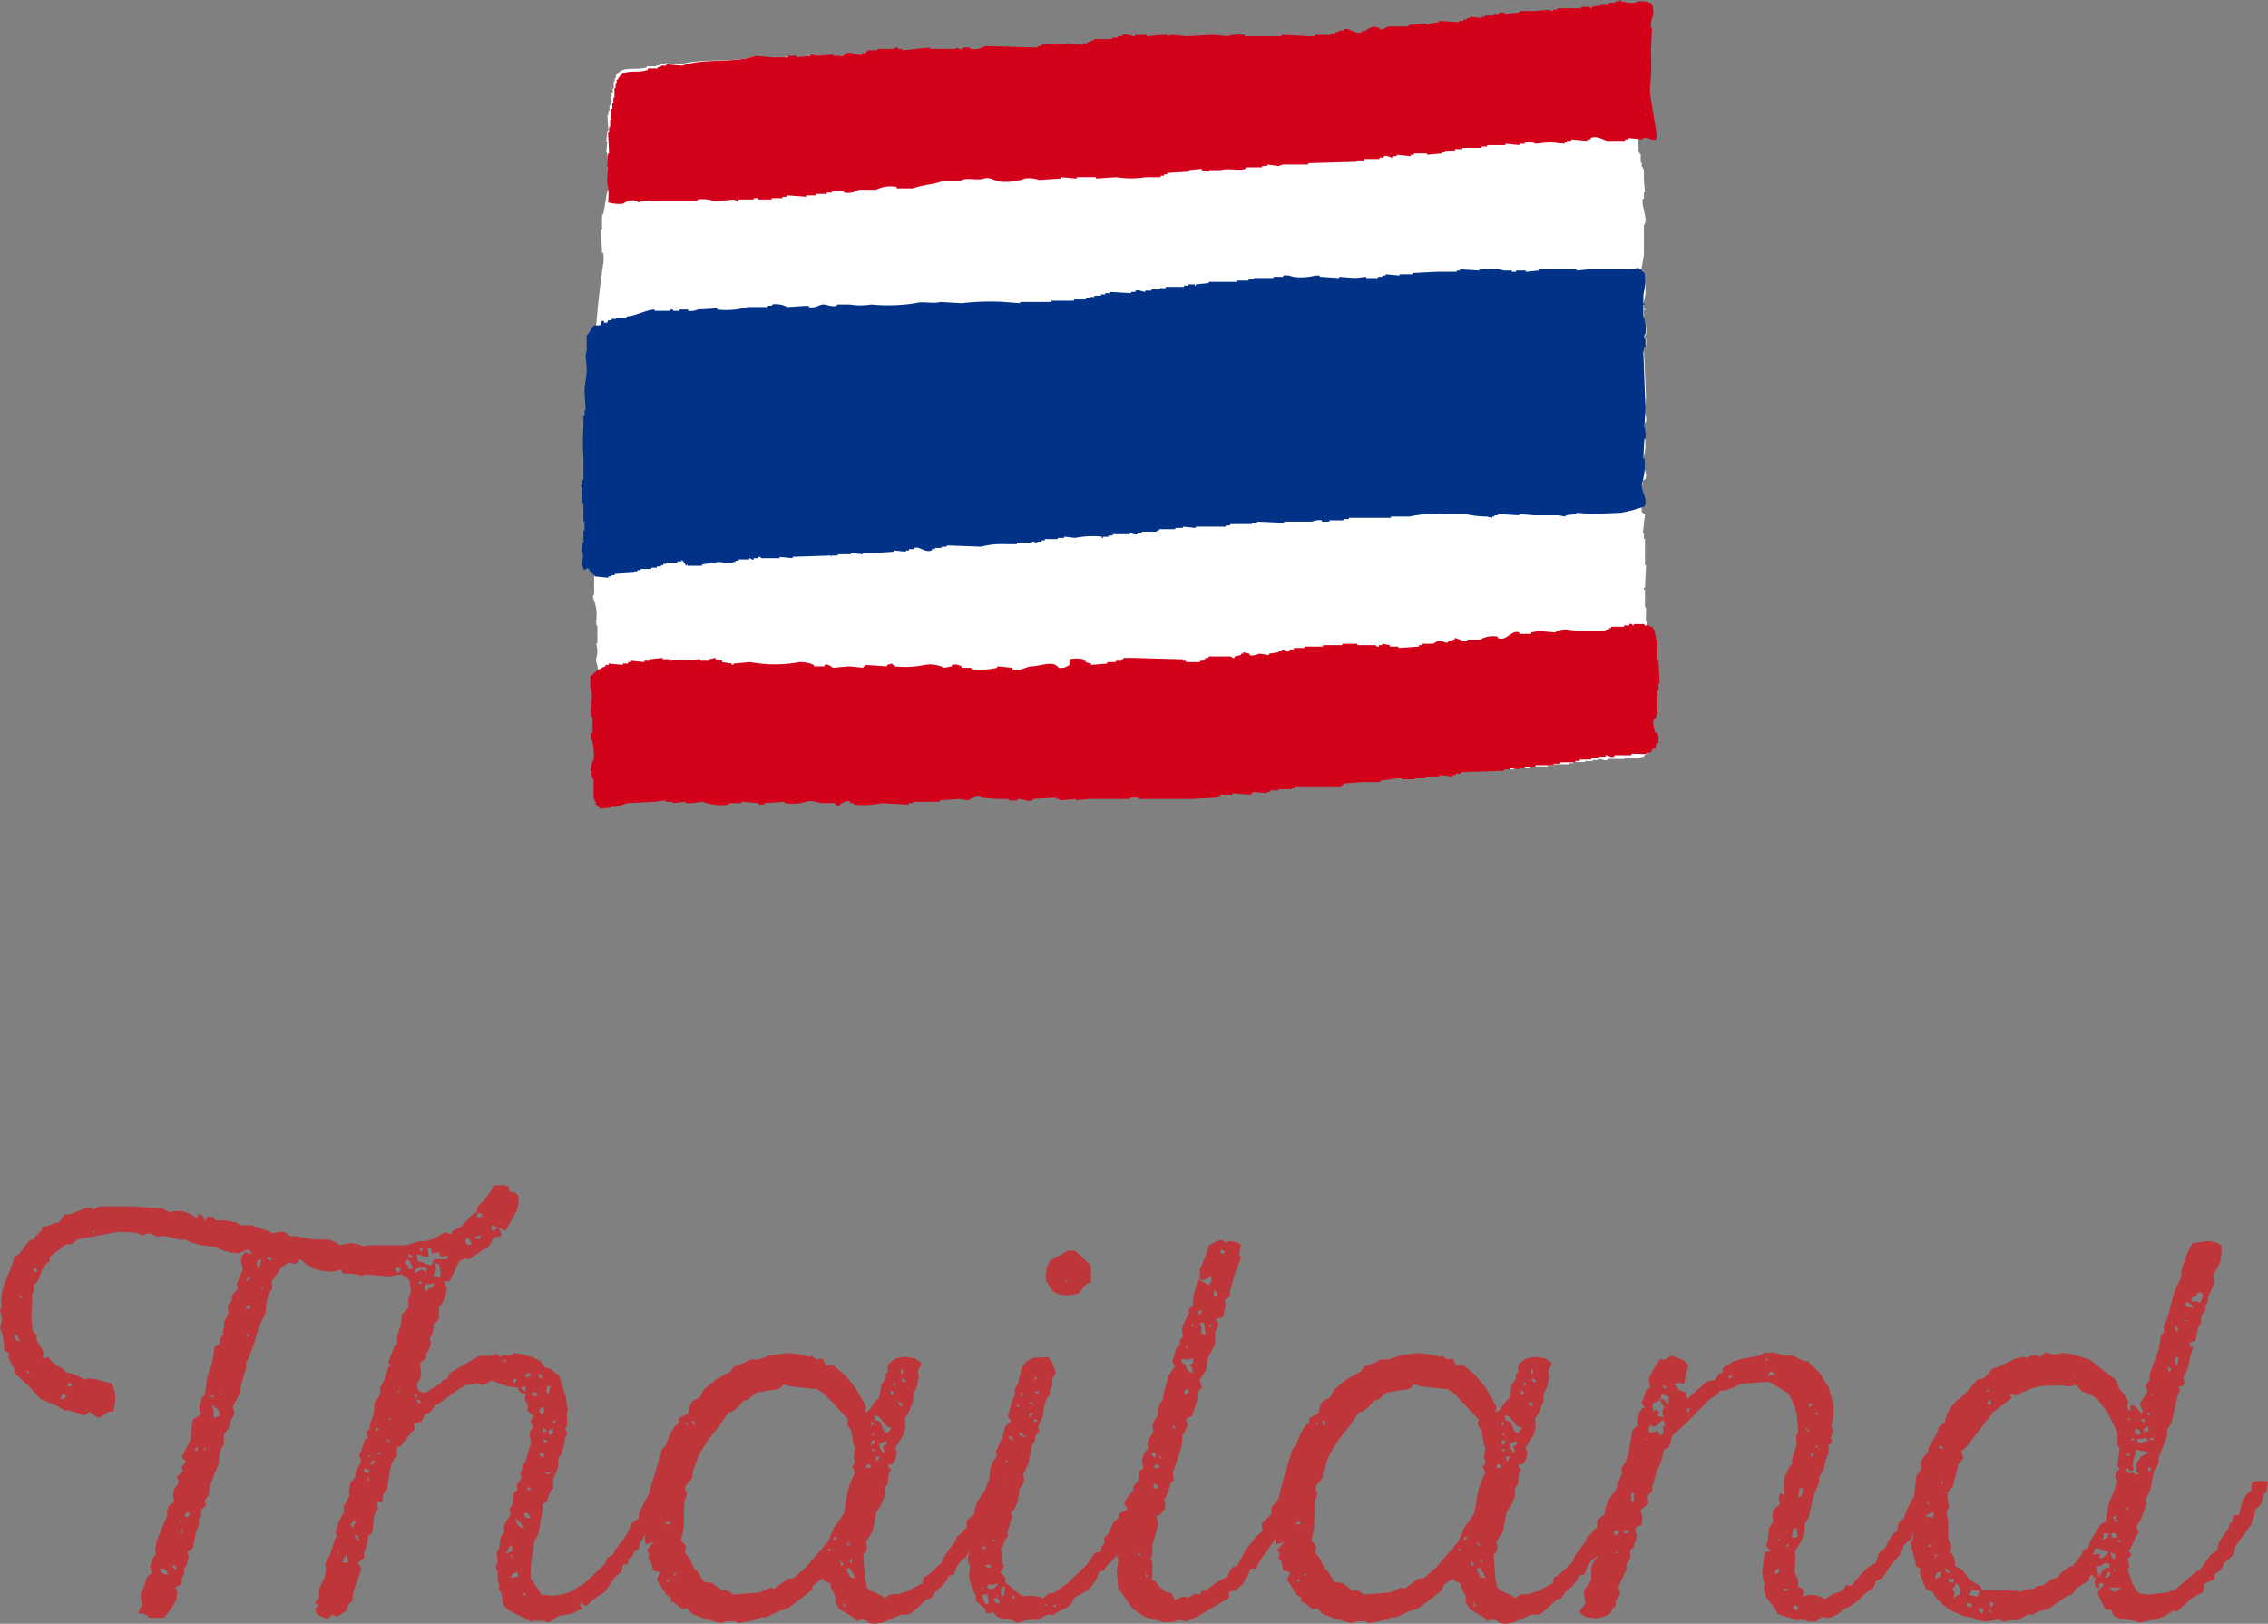 <svg xmlns="http://www.w3.org/2000/svg" width="126.18" height="90.33" viewBox="0 0 126.18 90.33">
  <rect x="0" y="0" width="126.18" height="90.33" fill="#808080" stroke="none"/>
  <g id="グループ_2656" data-name="グループ 2656" transform="translate(-94.67 -2330)">
    <g id="グループ_2143" data-name="グループ 2143" transform="translate(352.624 2020.807)">
      <path id="パス_6667" data-name="パス 6667" d="M-165.716,348.853v.295h-.06v1h-.059v.117l-.12.059c-.127.249.015.379.06.59h.119c.036.117-.008.051.06.117v.294c-.04.021-.079.038-.118.06l-.06.176-.176.059c-.022.04-.041.08-.06.119h-.12c-.133.117-.536.048-.772.058h-.176v.059h-.95v.059c-.194.055-.374-.076-.475-.059v.059h-.355v.059h-.416v.059h-.651v.059h-.239v.06h-.83v.058h-.356v.06h-1.009v.059h-.593v.059h-.3v.061c-.178-.022-.356-.04-.533-.061v.061h-.3v.058l-2.373.058v.06h-.3v.059h-.177v.06l-.713-.06v.06h-.771v.057h-.595v.061h-.711V352.8c-.4.04-.791.081-1.188.119v.059h-.948l-1.068.059v.058h-.119v.059h-2.549v.059h-.18v.06h-.712v.06h-.474v.057h-.177v.059c-.258-.018-.515-.039-.772-.059v.059h-.118v.06c-.336-.021-.672-.039-1.008-.06v.06h-.654v.058h-.177v.06c-.475.02-.95.038-1.423.06h-2.907v-.06h-.475v.06h-2.253c-.238.018-.476.037-.713.057v-.057c-.3.018-.593.037-.89.057v-.057h-.177v-.06c-.436.02-.871.038-1.306.06v.057c-.265.074-.674-.091-.83-.057v.057h-.475v-.057h-.652c-.3-.022-.593-.04-.89-.06v-.06c-.313-.082-.528.126-.713.177-.158-.02-.316-.04-.473-.057-.357.018-.713.037-1.069.057v.06h-1.482v.058h-.237v.059l-1.484-.059a6.617,6.617,0,0,1-1.543.059v-.059h-.177V353.8a.871.871,0,0,0-.594.117v.06l-.237-.06v-.059h-.712a2.653,2.653,0,0,0-.888-.058,3.6,3.6,0,0,1-1.189.058V353.8c-.375.018-.751.039-1.127.058v.059h-.3v-.059c-.317-.019-.633-.04-.951-.058v.058h-.71v.059a3.637,3.637,0,0,1-1.424-.117c-.2.018-.4.039-.593.058h-.355V353.8c-.238.018-.476.039-.713.058V353.8h-.355v-.06l-.594.06c-.514.018-1.028.039-1.543.058a2.518,2.518,0,0,1-.593.119h-.3v.059l-.592.059v-.059c-.148-.042-.1-.029-.179-.118h-.06V353.8h-.06v-.118h-.059v-.825h-.058v-.118h-.061v-.236h-.059c.04-.138.08-.275.12-.413h.058a1.728,1.728,0,0,0-.12-.943v-.234h.061v-.649h-.061c-.1-.352.149-.993-.059-1.237v-.47l.12-.06a5.426,5.426,0,0,0,0-1.825c-.022-.129-.108-.236-.061-.414a1.761,1.761,0,0,0,.061-.473c-.021-.118-.041-.236-.061-.355h.061v-1h-.061V344.2h-.059c0-.084.047.024.059-.057a2.306,2.306,0,0,0-.177-1.237v-.178h.059v-.944a11.442,11.442,0,0,0,.06-2.591c-.155-.177.049-.571-.06-.767h-.059c.019-.136.04-.274.059-.413h.06v-.588h.059v-.412h-.059v-.885h-.06v-.706c0-.016-.077-.019-.059-.119h.059v-.233h.048A51.719,51.719,0,0,1-224,324.175a2.078,2.078,0,0,0-.029-.483h-.058c-.019-.431-.04-.863-.06-1.3h.06v-.825h.058c.132-.47.168-1.372.356-1.473v-.058c.06,0,.08-.987-.118-1.06.005-.242.066-.75-.06-.884.019-.2.04-.393.06-.589h-.06c.019-.2.04-.393.06-.589h.058q-.028-.443-.058-.884h.058V315.8h.06V315.5h.06v-.47h.06v-.237h.061v-.235h.058v-.411h.059v-.177h.059v-.177h.06c.3-.519,1.038-.23,1.66-.413v-.059h.535v-.059h.177v-.06h.3v-.059l.89.059c1.128-.327,2.891-.088,4.035-.413l.888.059h.89v-.059h.475v.059l.771-.059v-.059c.138.021.277.039.415.059l.831-.059v.059h.474c.129-.037.312-.176.534-.118a1.257,1.257,0,0,0,.593.059v-.059h.177v-.058h.12v-.059h.534v-.06h.948a.153.153,0,0,1,.178-.058v.058h.237v.06c.513-.04,1.028-.08,1.543-.118v.058h1.423v-.058c.052,0,.2.1.356.058v-.058h.415v.058a1.481,1.481,0,0,0,.831-.118l2.907.06v-.06h.179v-.059l1.542-.059.771.059v-.059h.236V312.2h.179v-.059h.179v-.06h1.007v-.06h.3v-.058h.238v-.058c.23-.069.581.08.711.058v-.058h.653v.058c.3-.019.594-.04.89-.058H-193v.058c.078-.019.158-.04.236-.058.278.018.554.039.83.058.495-.019.989-.04,1.484-.058.258.018.514.039.771.058a2.778,2.778,0,0,1,.95-.058v.058h2.016v-.058c.534.018,1.068.039,1.6.058h.236v-.058h.89v-.06h.237v-.057h.178v-.06h.3v-.062c.3-.081.605.241,1.008.121v-.06h.238v-.062h.119v-.057h.178v-.059c.137.018.276.039.415.059v.057c.175.046.376-.086.474-.116h1.128V311.5l.89-.059.238.059v-.059l.533-.059v-.059l1.128.059v-.059h.236v-.06h.179V311.2h.179v-.059l.65.059v-.059h.18v-.058h.474v-.059h.3v-.059h.3v.059l.831-.059v-.06h.831l.831-.057a.151.151,0,0,0,.178.057v-.057h.237v-.059h1.3v-.059h.475c.016,0,.017.078.119.059v-.059c.158-.019.316-.04.474-.06v-.059h.474v-.059h.356v-.06h.237v-.058h.06v.058c.212.036.8.125.948,0a1.309,1.309,0,0,1,.772.119.915.915,0,0,1,.059.472c-.036.128-.176.307-.119.53h.06c-.018.314-.038.629-.06.943a8.215,8.215,0,0,1-.058,1.651c.039.49.08.98.118,1.472a11.8,11.8,0,0,0-.118,2.18v.236h.058v.117h.06v.472h.059v.235h.059v.118h.061v.589c.019.236.038.471.06.708h-.06v.353h-.061c-.108.4.332,1.176.061,1.472v1.65s-.239,1.395-.239,1.413h.119v.06l.18.119a2.107,2.107,0,0,1-.06,1v.412h.06v.06h-.06v.53a1.473,1.473,0,0,1,.118.825s-.077.021-.058.177v.058h.058v.414h-.058c-.022.078-.041.156-.06.234q.057,1.3.118,2.594c-.019.295-.039.589-.058.882a1.151,1.151,0,0,1,.058.532h-.058c-.022.314-.041.629-.06.942h.06a2.271,2.271,0,0,1-.121,1.121c-.118.415.344.723.121,1.12-.041.02-.081.04-.121.058a7.414,7.414,0,0,0-.059,1.71v.058l.18.118c-.041.354-.081.708-.121,1.061h.061v.294h.06v1.474h.058c-.019.412-.039.824-.058,1.237,0,0-.079,0-.06.119h.06v1h.058v.235c0,.212-.043.53.059.648v.414c-.059.038-.117.078-.177.116a15.545,15.545,0,0,0-.061,1.651h.121c.023.013.053.083.117.118.041.137.08.275.12.413h.059v.884h.06c.019.313.038.629.06.942Z" transform="translate(-0.373 -0.439)" fill="#fff" fill-rule="evenodd"/>
      <path id="パス_6668" data-name="パス 6668" d="M-166.767,334.926h.12V335c.06.047.121.094.181.143a2.94,2.94,0,0,1-.06,1.192v.491h.06v.072h-.06v.629a2.064,2.064,0,0,1,.118.983s-.077.023-.059.211v.069h.059v.493h-.059c-.022.092-.041.186-.06.279.038,1.031.077,2.057.118,3.089-.019.35-.041.7-.059,1.05a1.6,1.6,0,0,1,.059.635h-.059c-.022.372-.041.747-.06,1.12h.06a3.153,3.153,0,0,1-.122,1.335c-.12.495.347.861.122,1.334a7.9,7.9,0,0,1-1.32.351q-.811.032-1.62.069c-.281-.024-.56-.047-.841-.069v.069c-.2.024-.4.049-.6.072v.069c-.142-.023-.281-.049-.421-.069h-1.321c-.279-.023-.56-.048-.84-.072v.072c-.4-.023-.8-.048-1.2-.072v.072h-.18v.069h-.121v.07l-.3-.07a5.793,5.793,0,0,1-1.2-.141h-.9a8,8,0,0,0-2.219.141h-1.021v.07h-2.339v.07h-.3v.069h-.779v.072h-.42v-.072a1,1,0,0,0-.539.072h-1.561v.069c-.5-.025-1-.046-1.5-.069v.069h-.3v.07h-1.2v.07h-.239v.07h-1.678v.072l-.721-.072v.072h-.42v.069h-.9v.069h-.119v.071h-.84v.07h-.239v.07c-.146.049-.405-.074-.421-.07v.07h-.959v.07h-.241v.07h-.3v.071h-.06V349.8a5.131,5.131,0,0,0-1.5.071c-.2-.026-.4-.047-.6-.071v.071h-.359v.069h-.72v.069H-200v.071h-.24v.069l-.239-.069h-.061v.069h-.841v.072h-.659a4.345,4.345,0,0,0-1.321.14l-1.918-.07v.07h-.3v.07h-.361v.068h-.18v.072c-.4.144-.629-.241-.959-.14v.068h-.3v.072h-.179v.069c-.219-.021-.44-.045-.66-.069v.069c-.361.024-.72.048-1.08.07h-.66v.072c-.22-.026-.441-.047-.661-.072v.072h-.719v.07h-.36v.07c-.085,0,.024-.056-.06-.07l-2.1.07V351c-.24-.025-.479-.048-.721-.07V351H-215.6a.145.145,0,0,0-.18-.07V351h-.241v.069c-.139.045-.164-.083-.238-.069v.069h-.6v.071h-.179v.071h-.121v.07c-.279-.025-.559-.047-.839-.07l-.9.14v.069h-.779c-.082-.028.022-.084-.06-.069v.069c-.1,0-.2-.314-.3-.314v.071h-.239v.07h-.6v.07h-.181v.072h-.12v.069h-.238v.071h-.3v.068h-.6v.069h-.18v.071h-.18v.07c-.36.023-.718.046-1.078.071v.07h-.181v.069h-.179v.071l-.72-.071a3.85,3.85,0,0,0-.3-.281c-.02-.045-.041-.093-.061-.14-.165-.14-.238.233-.3-.037-.157-.211.05-.679-.06-.914h-.058c.018-.162.039-.326.058-.491h.06v-.7h.06v-.49h-.06v-1.054h-.06v-.84c0-.018-.078-.023-.058-.142h.058v-.279h.06v-1.2a14.448,14.448,0,0,1,0-1.755v-.629h.06v-.283h.062c-.021-.327-.04-.654-.062-.981,0-.577.12-.788.121-1.334,0-.317-.126-.811,0-.983v-.912h.06c.1-.162.2-.327.3-.49.112-.069.315.018.42-.07.018-.07.038-.141.059-.211h.06c.041-.071.08.172.119.1h.12c.021-.045.041-.091.061-.138h.179v-.07h.241v-.07h.6v-.07c.52-.023,1.04-.358,1.559-.385v.072h.84a.156.156,0,0,1,.181-.072v.072h.36v-.072h.481v.072a.958.958,0,0,0,.539-.072c.36-.021.72-.045,1.08-.067v.067a4.209,4.209,0,0,0,1.68-.137h1.14v-.072H-215v-.069a1.316,1.316,0,0,1,.84.14c.4-.025.8-.049,1.2-.072v.072c.3.1.567-.122.78-.14.184-.019.51.159.78.069v-.069h.719a3.717,3.717,0,0,0,1.2,0,9.891,9.891,0,0,0,2.46-.072c.376-.127,1.011.053,1.379-.07.4.025.8.048,1.2.07a13.561,13.561,0,0,1,2.339-.07c.3.025.6.048.9.07v-.07h1.74v-.07h1.259v-.07h.66v-.069h.241v-.07h.239V336.4h.36v-.071h.241v-.071h.239v-.07l1.2.07v-.07h.24v-.07c.187-.066.446.083.539.07v-.07h.36v-.07h.481v-.07h.3v-.07h1.021v-.069h.239v-.07h.36v.07h.061v-.07l.718-.071v-.069h1.56v-.07h.66v-.069h.3v-.072h1.079v-.07h.541v-.07a1,1,0,0,1,.539.07,3.283,3.283,0,0,0,1.26-.07h.24v.07l1.081.07v-.07l.9.07.6-.07v.07h.659v-.07h.241v-.07h.179v-.07l.78.07v-.07h.72v-.069c.46-.024.921-.048,1.38-.071h1.079V335h.18v-.07c.36.025.72.048,1.079.07v-.07a3.725,3.725,0,0,1,1.381.07h.42v.072h.241V335h.539v.072l.72-.072v-.07h2.1V335c.241-.021.481-.045.72-.07h2.039c.241-.022.48-.045.721-.069Z" transform="translate(0 -10.756)" fill="#003288" fill-rule="evenodd"/>
      <path id="パス_6669" data-name="パス 6669" d="M-166.793,367.738h.6v.079h.3v.076h.122c.024.019.055.111.118.158.041.184.081.368.122.551h.06v1.178h.06c.02.418.04.837.061,1.256h-.061v.391h-.06v1.336h-.06v.155c-.04.028-.08.056-.122.081-.128.332.015.5.06.787h.121c.036.155-.009.065.06.155v.392c-.04.026-.079.05-.119.08-.021.076-.04.153-.061.233l-.179.077c-.021.054-.042.107-.061.159h-.121c-.134.157-.543.066-.78.078h-.178v.08h-.963v.078c-.2.072-.379-.1-.48-.078v.078h-.36v.077h-.421v.08h-.659v.079h-.242v.08h-.84v.078h-.36v.079h-1.021v.078h-.6v.077h-.3v.082c-.18-.029-.361-.054-.54-.082v.082h-.3v.077q-1.2.039-2.4.076v.081h-.3v.078h-.179v.079l-.721-.079v.079h-.78v.078h-.6v.08h-.719v-.08c-.4.051-.8.107-1.2.157v.078h-.96c-.361.027-.72.051-1.08.08v.078h-.12v.078h-2.581v.079h-.181v.08h-.721V377h-.48v.076h-.179v.078c-.261-.025-.521-.051-.783-.078v.078h-.118v.08c-.341-.026-.681-.05-1.02-.08v.08h-.661v.078h-.18v.079c-.48.028-.96.052-1.44.08h-2.942v-.08h-.481v.08h-2.281l-.721.078v-.078l-.9.078v-.078h-.179v-.08c-.442.028-.881.052-1.321.08v.078c-.269.1-.682-.122-.84-.078v.078h-.482v-.078h-.659c-.3-.028-.6-.052-.9-.08v-.079c-.317-.11-.535.169-.721.236l-.48-.078-1.081.078v.08h-1.5v.077h-.241v.08q-.751-.042-1.5-.08a5.043,5.043,0,0,1-1.562.08v-.08h-.179v-.077c-.246-.1-.445.081-.6.156v.078l-.239-.078v-.08h-.721c-.236-.015-.593-.188-.9-.077a2.792,2.792,0,0,1-1.2.077v-.077c-.38.023-.76.053-1.14.077v.08h-.3v-.08c-.32-.024-.639-.054-.961-.077v.077h-.719v.08a2.862,2.862,0,0,1-1.441-.156c-.2.023-.4.053-.6.077h-.359v-.077c-.241.023-.483.053-.721.077v-.077h-.36v-.08l-.6.08c-.521.023-1.041.053-1.562.077a1.916,1.916,0,0,1-.6.157h-.3v.079c-.2.025-.4.052-.6.079v-.079c-.149-.056-.1-.037-.182-.156h-.06v-.156h-.06v-.158h-.06v-1.1h-.058v-.158h-.062V375.9h-.061c.04-.183.081-.368.123-.55h.058a2.961,2.961,0,0,0-.12-1.257v-.311h.062v-.868h-.062c-.1-.466.152-1.321-.061-1.647v-.628c.04-.025.081-.052.123-.078a1.715,1.715,0,0,1,.718-.469v-.081h.181v-.076l.781.076v-.076h.3v-.081h.12v-.076c.261.025.521.052.781.076v-.076h.3v-.08l.72-.077v.077h.359v.08q.871-.043,1.742-.08v.08h.481v-.08l.36-.077v.077c.12.026.241.052.361.08v.076l.54.081v.076c.1.022.1-.073.12-.076l.9-.081a7.527,7.527,0,0,0,2.762,0,1.892,1.892,0,0,1,.78.157v.081h.6v-.081c.227-.076.363.112.48.161.3-.03.6-.054.9-.08.26.025.52.049.78.08v-.08h.12v-.081l1.2.081v-.081l.3-.076v.076h.12v.081a5.361,5.361,0,0,0,1.681-.081,1.779,1.779,0,0,1,1.081.161c.14-.03.28-.054.42-.08v-.081a.734.734,0,0,1,.541.081v.08h.54v.076a4.371,4.371,0,0,0,1.442-.076v-.08c.279.025.558.049.84.08v.076c.431.157.739-.146,1.08-.155.532-.019,1.212-.352,1.5.08a.765.765,0,0,0,.6-.161V369.7a1.842,1.842,0,0,1,.78,0v.08h.12v.076l.3.081v.076l.9-.076v-.081h.479v-.076h.3v-.08h.121v-.077h.541l2.761.077v.08h.179v.076h.781v-.076h.18v-.08h.12v-.077h.18v-.08h1.262a.139.139,0,0,0,.179.08v-.08l.362-.077v-.078h.118v-.081c.12.025.242.053.36.081v.078c.174.077.458-.051.542-.078q.27.036.54.078v-.078c.179-.028.36-.056.54-.081v-.077h.181v-.078c.116-.033.227.151.419.078v-.078h.241v-.081h.6v-.077h1.021v-.08H-183v-.078h.841v.078h1.021a.142.142,0,0,0,.179.08v-.08h.181v-.078c.141.026.28.054.421.078v.08h.479v.077c.38-.023.762-.05,1.141-.077v-.08h.181v-.078h.6c.132-.056.241-.2.481-.156.081.017.2.139.36.078v-.078c.12-.028.241-.055.36-.078v-.08c.148-.009.513.232.721.158V368.6h.72a1.433,1.433,0,0,1,.961-.159v.08c.524.19.74-.476,1.2-.314v.079h.66v-.079l.421-.078.9.078a1.129,1.129,0,0,1,.721-.158,8.057,8.057,0,0,0,1.5.08h.6v-.08h.18v-.079h.12v-.079h.72v-.076h.3v-.079c.139-.047.165.094.239.079Z" transform="translate(-0.274 -23.828)" fill="#d20018" fill-rule="evenodd"/>
      <path id="パス_6670" data-name="パス 6670" d="M-166.994,309.193v.078c.214.047.808.164.958,0,.4-.005.524-.018.779.156a1.528,1.528,0,0,1,.061.621,1.46,1.46,0,0,0-.12.7h.059c-.018.412-.038.828-.059,1.242a13.8,13.8,0,0,1-.06,2.172c.04.647.344,2.039.382,2.686-.086.374-.659-.206-.8.105-.26-.025-.521-.05-.781-.078v.078h-.18v.078h-1.017c-.276-.107-.589-.293-.9-.156v.078h-.179v.078c-.3-.026-.6-.05-.9-.078v.078h-.24v.078h-.12v.079c-.279-.028-.56-.053-.839-.079-.259.026-.519.051-.779.079a1,1,0,0,0-.6-.079v.079h-.3v.076l-.778-.076v.076h-1.02v.077h-.3v.078H-175.8v.076h-.42v.081h-.539v.076h-.18v.078c-.28.025-.559.053-.839.076v-.076h-.719v.076h-.18v.079l-.779-.079v.079h-.241v.077c-.1.024-.285-.15-.478-.077v.077h-.239v.08h-.839v.077h-.42v.076c-.9.026-1.8.054-2.7.078v.077h-1.439c-.087.02-.1.071-.24.08l-.6-.08v.08h-.3v.076h-.9v.078c-.377.138-1.011-.058-1.38.078h-.659v.077l-.419-.077v-.078l-.719.078v.077c-.4.026-.8.054-1.2.078v.076h-.18v.079h-.18v.078h-.839a5.026,5.026,0,0,1-1.618,0c-.381.025-.759.05-1.139.078v-.078h-1.079v.078c-.3-.028-.6-.053-.9-.078v.078c-.4.026-.8.05-1.2.076a1.549,1.549,0,0,0-.779-.076,3.158,3.158,0,0,1-1.5.155c-.162-.061-.507-.256-.779-.155-.327.118-.9-.056-1.259.076v.08h-1.08c-.475.176-1.147.21-1.618.389h-.9v-.079a1.807,1.807,0,0,0-1.138.155h-.96a1.234,1.234,0,0,1-.839.156v-.077h-.658v.077h-.3v.075h-.6v.08h-.539v.078c-.36-.028-.719-.053-1.079-.078v.078h-.24v.077h-.6v.076H-215v-.076h-.239v.076h-.841v.078l-.3-.078a7.97,7.97,0,0,1-1.079.078,2.048,2.048,0,0,0-.9-.078v.078h-2.4a2.159,2.159,0,0,0-.9.078c-.084-.009.024-.059-.059-.078a.893.893,0,0,0-.78.156,2.164,2.164,0,0,1-.839-.079,3.225,3.225,0,0,0-.059-1.162c.019-.261.041-.519.059-.777h-.059c.019-.257.041-.516.059-.775h.06c-.019-.389-.039-.777-.06-1.163h.06v-.313h.06v-.387h.059v-.62h.06v-.311h.062v-.31h.058v-.542h.06v-.233h.06v-.233h.059c.309-.684,1.049-.3,1.678-.544V313h.542v-.078h.179v-.077h.3v-.078l.9.078c1.14-.432,2.921-.118,4.077-.545.3.026.6.053.9.078h.9V312.3h.48v.078c.259-.025.52-.051.778-.078v-.078c.141.028.28.052.42.078.279-.025.558-.049.838-.078v.078h.48c.13-.049.315-.231.54-.155a1,1,0,0,0,.6.077v-.077h.18v-.077h.12v-.077h.539v-.079h.958a.145.145,0,0,1,.18-.077v.077h.24v.079q.779-.079,1.559-.156v.077h1.439v-.077c.052,0,.2.136.359.077v-.077h.419v.077a1.184,1.184,0,0,0,.839-.155l2.938.078v-.078h.18v-.076l1.559-.079.779.079V311.6h.239v-.075h.181v-.079h.18v-.078h1.018v-.078h.3v-.077h.239v-.076c.234-.091.589.105.719.076v-.076h.66v.076c.3-.025.6-.052.9-.076h.24v.076c.08-.025.159-.052.239-.076.28.023.559.051.838.076.5-.025,1-.052,1.5-.076.26.023.519.051.779.076a2.2,2.2,0,0,1,.959-.076v.076h2.037v-.076c.54.023,1.08.051,1.62.076h.239v-.076h.9v-.08h.24v-.077h.18V310.9h.3v-.079c.308-.109.612.315,1.018.156V310.9h.24v-.079h.121v-.077h.18v-.078c.139.024.279.052.419.078v.077c.177.059.38-.116.48-.155h1.138v-.078c.3-.027.6-.054.9-.077.081.023.16.05.241.077v-.077c.18-.028.36-.053.538-.079v-.076l1.139.076v-.076h.239v-.078h.18v-.08h.182v-.076l.657.076v-.076h.181v-.078h.478v-.078h.3v-.076h.3v.076c.28-.027.56-.05.839-.076v-.081h.84l.838-.076a.143.143,0,0,0,.18.076v-.076h.24v-.078h1.318v-.078h.479c.017.005.018.1.121.078v-.078c.16-.024.32-.051.48-.077v-.078h.478v-.078h.36v-.079h.24v-.078Z" transform="translate(-0.789)" fill="#d20018" fill-rule="evenodd"/>
    </g>
    <path id="パス_7031" data-name="パス 7031" d="M-32.1-21.72l.54-.96.09-.51-.03-.3-.18-.18-.3-.03-.06-.27-.18-.09h-.66l-.09.24-.42.6-.36.33-.06.33-.24.12-.63.69-.45.21-.12.21-.33-.12-.57.33-.42.15-.45.03-.72.21h-1.98l-.45.06-.15-.09-.48-.09-.66.12-.15-.15-.39-.15-.96-.03-.99-.18-.21.03-.33-.24-.24-.03-.45.09-.21-.12-.93-.33h-.66l-.18-.15-.66-.12h-.51l-.15-.18-.3-.03-.15.27-.09-.27-.24-.18-.12.27-.36-.24-.45-.15h-.48l-.24.06-.39-.21-1.65-.12h-1.86l-.33.18-.12-.09-.21-.03-.99.39h-.27l-.33.45-.24.03-.42.18h-.24l-.06.24-.33.3-.12.18-.24.09-.57.75-.24.12-.21.66-.36.87-.12.45-.06.51.03.27-.09.27.12.48-.12.45.15.45.09.51-.03.27.27.18v.3l.3.54.03.27.75.69.69.75.93.39.42.27.24-.03.87.3.27-.21.36.27.18.06.57-.36.21.03.12-.63-.03-.48-.15-.45-.84-.24-.45-.06-.24.06-.66-.33-.3-.03-.36-.3-.21-.09-.36-.3-.12-.21-.18.09-.15-.03.06-.33-.39-.63v-.27l-.21-.27-.09-.72.06-.99-.03-.24.12-.33-.03-.27.24-.21.24-.63.24-.36.18-.12v-.24l.93-.72h.33l.3-.27,2.31-.42.93.06.42.15.12-.09.24-.03.39.18.45-.03.87.21.24-.03.36.18.42.12.99.15.21.12.48.15.54.06.48-.21.15.09.09.18-.39-.12-.15.21-.06.24.09.51-.33.81.06.27-.33.36v.27l-.24.33.06.33-.15.39-.12.15.03.3-.09.21.06.21-.15.12-.06.15v.24l-.3.18-.12.78-.3.96-.12.9-.15.15-.15.48v.27l.09.21-.45.27-.12.72v.39l-.51.99.24.24-.24.33.06.21-.33.33.12.3-.27.39-.06.24.06.48-.18.09-.12.15-.09.24v.27l-.6,1.44-.06.48.03.24-.15.18-.18.51.12.33-.18.12-.15.21-.09.36-.21.48v.27l.09.27-.24.54h.27l.21.09.15.15h.81l.45-.57.24-.42.06-.45-.12-.24.36-.21v-.27l.15-.36-.03-.21.15-.18.12-.48-.09-.27.33-.24.15-.81.18-.45v-.3l.12-.24V-6l.27-.27-.06-.27.21-.27.06-.51.51-1.32.06-.63.21-.39v-.54l.27-.33.12-.45.21-.39-.09-.39.42-.81v-.27l.33-1.11-.03-.24.12-.18.33-.87.27-.93.39-.84.03-.54.12-.45.21-.33-.03-.39.54-.78.39-.27.39.09.27-.27.36.3.42.24.51.12.51.03.48-.12.06.21.81.06.24.09.21-.09,1.35.12.66-.12.39.24.09.18.06.51-.15.51.03.39-.39.42-.03.51-.21.66-.03.45-.15.15-.33.9.15.12-.15.15-.24.72-.21.39v.39l-.33.51v.48l-.24.69v.21l-.21.21.12.3-.18.09-.21.66-.12.18.12.39-.33.6v.27l-.27.33-.09.48.03.24-.33.63.03.27-.24.42-.24.75.09.15-.12.21-.3.93-.24.42.06.27-.09.48-.3.63v.51l-.15.12-.06.21.21.06-.21.21.06.24.15.15.45.18.27-.24.27.12.51-.33.15-.39.18-.12.06-.51.45-1.32-.18-.33.33-.27V-3.6l.15-.45.09-.51.21-.15.12-.99.21-.36-.06-.36.3-.06.03-.3.09-.21.15-.15.15-1.05.12-.45.12-.21.15-.12v-.51l.21-.06.6-.78.18-.15-.03-.33.42-.12.18-.39.27-.12.33-.42.21-.09,1.11-.81.39-.21.39-.03.18-.09.15.09.24.03.45-.24.9.33.54.06.09.21.18.12h.21l-.09.27.18.42-.03.27.33.27-.15.33.15.33-.15.15-.06.24.09.45-.33,1.11-.15.15-.03.27-.09.21.06.24-.27.39.06.27-.21.15-.09.69-.15.21.06.3-.39.66.06.27-.24.39-.06.54-.15.3.06.51-.12.27.12.27v.54l.09.18-.03.21.15.27.12.63.27.3,1.26.63.27-.06.48.03.21.09.6-.39.66-.09.63-.3-.12-.18V-.84l.33.18.6-.51.45-.27.54-.81.36-.3.09-.39.3-.06v-.27l.18-.09.21-.39.21-.09.03-.27.36-.57.06-.27.18-.15.66-1.08.15-.39v-.21l.15-.15.06-.24-.03-.27-.12-.21-.33-.06-.33.36-.39.63-.45.9v.27l-.45.33-.06.27-.24.42-.6.78-.09.24-.33.18-.12.33-1.14,1.08-.78.48-.48.15-.51.06-.63-.06-.6-.93v-.66l.21-1.38.21-.36.27-1.47-.03-.24.21-.09.24-.63.15-.15v-.51l.27-.69v-.48l.15-.15.15-.45.09-.54.12-.24-.12-.27.12-.18-.03-.72.09-.15-.09-.21-.03-.45-.39-1.23-.51-.39-.27-.06-.27-.36-.42-.21-.48-.15-.54-.09-.18.12h-.39l-.21.09-.27-.18-.15.12h-.75l-1.65.96-.12.33-.24.06-.18.21-.78.48h-.27l-.18-.15-.06-.33.18-.27.06-.21-.06-.63.12-.18.21-.09v-.24l.21-.42.06-.24-.06-.27.15-.21.09-.57.27-.27v-.66l.15-.15.18-.39.12-.48-.18-.42h.33l.48-1.05.18-.15.21-.06.24.03.75-.54.24-.06.39-.66.18.03.21-.09-.15-.45.36.18Zm-4.41,1.35-.03-.18h.18l.06.27.39-.06.09.27.39-.09v.21h-.75l-.12.33-.3-.03-.21-.12-.27-.06-.06-.39.21.03.15.09h.3Zm.39,1.11.06-.21-.09-.27.24.06.09.48v.3l-.42-.12Zm-12.3,7.8-.12-.39.39.3.06.3-.3.12-.09-.12Zm12.06-7.11.21-.06-.09.24-.24.06-.15.21-.09-.21.09-.24Zm-1.32-1.38.15.12.18.39-.24.06-.03-.21-.18-.09Zm.48.57.18-.09.24-.03.21.06-.06.21-.24-.15-.39.21ZM-41.22-3.3l.21-.24.06.48h-.33Zm6.93-17.43-.15-.18.03-.21h.15l.18.33Zm-16.92,18,.15.12.09.21-.24-.03-.15-.12-.06-.18Zm19.41.27.27-.09.03.27-.42.06Zm.36-2.61-.15-.21-.06-.27.33.33.12.24Zm-.69,1.38.21-.36.09.12v.21l-.42.18ZM-46.05-19.62l.03-.24.24-.09-.12.51Zm15.72,8.13.06-.21h.18l.03.27-.15.12Zm-.63,5.67.15.27h-.27l-.12-.27Zm1.02-6.78.06-.3h.18l-.12.48ZM-59.4-15.42l-.12-.15-.03-.21.18.06.15.36ZM-33-21.63l.03-.21.33.12-.24.21Zm3.39,11.1.06.24-.21.15-.06-.27Zm-8.7-8.79-.03-.18.33.06-.18.27ZM-56.94-12.3l.09-.18.21.12-.09.15-.18.06Zm23.19-10.2.18-.03.09.21-.33.06ZM-40.71-5.28l.03-.15.18.15-.15.09-.03.21-.18-.24Zm9.99-7.29.33.09-.12.15-.21-.03ZM-40.05-8.1l-.03-.21.3.09-.06.18Zm-9.93,2.22.21.06-.06.18-.21.03Zm18.93-6.99-.06.3-.27-.24Zm0-.69.18-.06.09.15-.15.06h-.21Zm-2.73-7.68.24-.03-.15.21-.24-.06ZM-30.3-9l.03-.21.18.09.03.18Zm-26.22-4.08.21.06-.06.15h-.21Zm15.96,8.64v-.21l.15.12.06.27Zm-6.03-12.9.21-.06-.06.21h-.21Zm16.5,6.75.21.21-.27.06Zm-15.42-9.48.33.06-.15.18ZM-50.55-2.88l.06.21-.18-.09-.09-.18Zm12.96-17.4.24.21-.24.06Zm-20.73.84.09.15-.18.06-.09-.15Zm27.99,6.06-.06-.21.18.09.06.21ZM-39.66-8.7l.24-.06-.15.18-.18.09Zm2.58-3.27-.06-.18.18.06.06.18Zm5.49-1.32-.03.12-.15.15v-.24Zm1.53,3.51-.09-.15.21.03.06.15Zm-19.38.3h.12v.18h-.18Zm19.68,1.5-.21-.06L-30-8.1h.33Zm-1.14.69.12.18h-.27Zm-6.12-11.43h.15l-.03.15h-.12Zm-9.54-.21.18.03-.24.18Zm7.5,9.78-.18.09-.12-.15Zm-.36-1.44.18.12-.18.09Zm2.13-1.83h.15v.24Zm.33-8.13h.15l-.06.15h-.09ZM-31.2-1.38l.15.03-.06.12h-.09ZM-50.31-4.8l.06-.18.09.27Zm3.75-10.83-.09-.15h.21Zm-1.95,3.24.09.15-.24-.06Zm9.66,2.46.18.06.03.18Zm9.3-1.05h.12v.12h-.12ZM-39.9-7.68l.06-.18.06.27Zm-18.9-5.91-.09-.15.21.06Zm9.78,4.2.15-.09-.06.21Zm16.71-4.95h.15l-.09.15ZM-50.37-5.37l.15-.06v.15Zm-8.85-12.54h.09v.12h-.09Zm27.3,14.4.12.09-.12.09Zm-16.17-9.03.12.09-.12.09Zm9.36,1.47.15-.03v.12ZM-55.14-21.54l.12.09-.12.06Zm17.01,8.85.06.15-.12-.03Zm-1.71,3.66h.09v.09h-.09Zm-1.62,5.25-.06.27v-.21Zm-4.32-14.61.12.15-.12-.06Zm-10.68,4.92-.06.18v-.12Zm41.55-.9-.24-.21-.15.06-.45-.12-.72-.09-.99.12-.66.24h-.51l-.21.15-.66.24-.18.27-.81.45-.69.57-.21.42-.42.21-.12.21-.12.48-.51.27v.27l-.21.15-.27.42-.27.69-.18.18-.63,2.1-.21.99.12.3-.18.27.06.39-.12.96.06.3.45-.15-.39.45.12.24-.06.24.15.15.12.51.39.12-.18.39.54.87.24.12V-.9l.24.09.39.33.27-.06.3.33.63.24.96.27.24-.09.51-.03.24.12.78-.15.48-.18h.27l.69-.33.54-.18,1.29-.99.09-.27.51-.39.18.18.27.09.03.24.27.54-.03.27.24.39.81.48.15.18.27-.09.24.06.21.15.27.03.45-.06,1.02-.45h.39l.21-.09.81-.75.24-.06.27-.39.36-.3.27-.33.09-.24.3-.06.18-.48.27-.36.21-.12.39-.66.6-.84-.06-.21.6-.93v-.33l.18-.12.06-.45.18-.06.09-.15-.06-.3-.12-.21h-.6l-.15.48-.42.6-.18.45-.03.3-.42.39v.39l-.21.15-.15.21-.21.15-.06.24-.57.75-.21.45-.75.69-.24.12L-9-1.92l-.87.45-.45.15-.54.03-.24.21-.18-.15-.66-.3-.15-.15-.12-.48-.09-1.35.15-.18.06-.27-.06-.27.36-.57.21-1.05.24-.39.21-.48.03-.51.15-.21.06-.57.12-.21-.12-.15-.03-.18.18.03.15-.15.12-.24.03-.3-.09-.24.45-.72.12-.45-.03-.48.15-.21.3-.69.03-.45.21-.48.09-.51-.06-.27.21-.45-.36-.27-.54-.09-.54.09-.36.27-.09.21.03.24-.15.18.03.21-.24.33-.15.78-.18.15-.39.54-.21.09.06-.33-.6-1.05-.57-.69-.72-.6-.33.06-.21-.39ZM-22.29-4.14l-.15-.15.15-.72.03-1.41.15-.48-.12-.33.09-.18.3-.33.09-.51.33-.87.51-.81.6-.75.51-.75.24-.06.33-.27.27-.33.21-.03.51-.42,1.17-.18.18-.09.15-.18.42.12,1.47.15.39.27,1.32,1.41-.06.27.24.39.12.75.09.18-.09.51.09.21-.06.21-.12.12.18.3-.27.6-.15.48-.21,1.23-.57.81-.3.72-1.23,1.44-.72.63h-.27l-.78.57-.21-.06-.6.27-1.5.12-.15-.15-.21-.09h-.27l-.48-.39-.51-.09-.36-.6-.18-.12-.21-.51-.3-.39.06-.33Zm10.59-7.14.27.09.45.54.27.09-.27.3-.18-.15-.21-.51-.27-.06Zm.45,1.53.21-.09.06.18-.24.15.09.18-.03.18-.18-.21-.09-.3Zm-1.83,6.96.27.42.06.18-.27-.06-.24-.45Zm.99-5.76.18.03.03.18h-.27Zm.72-.45-.18.33-.09-.27Zm-.45-.87h.18l-.06.18-.18.09Zm1.53-1.95-.09-.18.21.03.06.21Zm.18-1.29-.09-.21.18.03.09.15ZM-23.22-5.34h.21l-.09.15-.24-.03Zm9.63,2.16.21.18-.15.15Zm2.82-9.48.21.15-.21.12ZM-21.81-10.8l-.03-.18.15.06.03.21Zm7.89,6.3h.12v.15h-.18Zm2.1-6.45.12.15-.18.15Zm1.62-2.88h.09v.24h-.09ZM-12.93-3.3v.27l-.15-.09Zm-.27-.93.18.21h-.18Zm-.21,3.36.15.24h-.15Zm2.82-12.27.09.21h-.15Zm-1.23,3.75h.12v.12h-.12Zm-11.4,7.26h.12v.12h-.12Zm.39-.33h.09v.12h-.09Zm8.58-1.38h.12v.09h-.12Zm-7.92-7.05.12.09-.12.09Zm10.35.63h.12v.09h-.12Zm9.51-4.23-.51.03-.39.18-.27.36-.21.87-.18.33v.33l-.15.33-.24.84.18.27-.33.33-.12.51-.39.87.06.24-.24.33-.15.42-.06.69-.12.18-.15.54-.12.21.06.33-.42.63-.06.24.03.3-.12.18-.24.93.09.24-.15.54.15.36-.06.57.18.72.21.39v.27l.51.42.06.24.18.03.21-.09.15.21.18.12.78.15.21.15L-3.3.15l.45-.06.27.03.39-.24.24-.06.24.03.18-.15.6-.3.18-.15.21-.39.63-.33.33-.3.24-.36.18-.45.27-.06.09-.21.48-.45L3-5.76l.03-.21.36-.69.33-.36-.03-.24-.15-.39L3.39-7.8l-.21.15-.12.21-.27.09-.06.24-.42.54-.09.21.18.33-.45.24-.06.24-.27.24-.33.69-.18.15v.33l-.15.18L.9-3.69.57-3.6l-.42.63L-.9-1.95l-.81.57-.27.03-.33.27-.18-.09L-3-1.23l-.42.03-.21-.12-.78-.66.03-.24-.3-.3.21-.36-.12-.18V-3.6l-.06-.27.15-.21.09-.27.15-.18-.03-.21.27-.87-.06-.24.18-.18.18-.42.12-.72.24-.39V-7.8l-.06-.15.3-.63.21-1.05.12-.15.09-.39.18-.18-.06-.27.27-.6.06-.51.15-.48.18-.18v-.24l.15-.33-.03-.33.21-.33-.15-.48-.24-.39ZM.36-19.53l-.09-.15-.72-.69-.15-.06H-.9l-1.02.57-.18.39-.06.51.03.24.39.57.39.18.45.03.57-.09.45-.54.24-.09ZM-5.4-1.32l.09.48-.09.12-.15-.12-.15-.42Zm.3-.51.3-.09-.12.21-.24.12-.24-.06.03-.21Zm.45.39.06-.27h.18l-.06.45-.12.06Zm-.21.3.18.33h-.24l-.15-.24Zm1.53-8.91-.21-.06-.15-.18h.21l.09.18h.24ZM-5.37-2.97l.24.09-.21.12-.18-.15Zm1.26-6.96-.15-.15h.21l.12.24Zm1.08-1.47.18.06-.12.18-.12-.12ZM-5.58-4.02l.12.21-.27-.06Zm3.06-8.58-.06.15-.24-.12Zm-.24,1.53.18.12-.27.06Zm-1.2,9.75.09.24h-.15Zm.39-11.19h.15l-.06.24Zm.48.57.15-.09.09.15Zm.39-1.5.06.15-.18.06ZM-1.71-.72h.12V-.6h-.12ZM-3.75-11.85h.12v.12h-.12Zm-1.38,7.5h.15l-.09.15Zm.78-4.44.09.15-.15-.03ZM-5.79-1.68l.15-.03v.12Zm4.74-17.13.12.15h-.12ZM-2.19-.75h.09v.09h-.09Zm-2.73-.51.18.06h-.12Zm.66-6.48-.03.18v-.12ZM8.52-20.88l-.42-.09-.24.09-.21-.15-.24.06-.48.24-.15.51-.36.87v.51l.18.06.48-.21-.03.27-.12.21-.6-.33-.27.96-.03.54-.21.12v.27l-.33.66-.06.24.06.42-.18.18v.27l-.18.15-.24.75.15.33-.15.15-.24.42-.27,1.02v.24l-.15.15-.15.42.03.24-.27.42-.06.24.06.3-.27.45-.06.24.03.3-.18.12-.15.45.06.48-.21.15L3-7.65l-.27.33-.03.54-.33.87-.03.24.09.51-.21.12-.18.21.15.09.09.15-.15.15-.27.45-.06.54.09.24-.09.63.09.93L2.67-.54,3-.27l.42.24.96.27h.48L5.31.12l.33.09.69-.3L8.04-1.11v-.33l.45-.15.33-.3.24-.39.18-.45h.3l.21-.42.78-1.11.18-.45.03-.27.45-.63.21-.15.06-.27.21-.45.27-.39L12-7.08l-.03-.24-.12-.27-.48.03-.36.27-.09.21v.33l-.51.6v.39l-.51.48-.03.21.06.24-.39.33-.57.75-.48.87-.24.06-.15.18-.09.24-.15.18-.45.21-.6.45-.27.06-.12.21-.24-.06-.42.24L5.52-1.2l-.48.21-.21-.39-.27-.03-.33-.27-.27-.33L3.78-2.1v-.99l-.12-.18.12-.24v-.54l.33-1.11-.03-.27-.09-.21.21-.09.27-.33L4.5-6.3l-.06-.24.21-.45L4.8-7.5l.18-.15-.06-.42.45-1.35.09-.48-.03-.24.15-.18.18-.42-.12-.33L6-11.25l.3-.93-.03-.33.27-.3-.12-.42.36-.57.09-.66.39-.72.03-.75.18-.36-.15-.33.39-.12.15-.66-.06-.27.3-.21v-.3l.27-.96.33-.87-.09-.24.09-.51ZM5.61-14.37h.24l.18-.09.03.24-.18.15.12.18.03.27-.24-.09-.12-.18-.03-.18-.18-.09-.09-.24Zm.9-1.44v-.36l-.09-.24h.24l.09.69Zm-.93,3.15.24-.09-.06.27-.21.06ZM7.2-17.94v-.27l.21.12-.03.24ZM3.87-7.47l.18.09.06.18H3.84ZM3.78-9l-.06-.21.27.06-.06.24Zm.21.45.21.12-.15.12-.21-.06ZM7.65-20.49l.15.09-.03.18-.24-.12ZM6.3-17.04l.24-.09-.06.21-.15.09ZM3.06-3.66l.06.18H2.94ZM6.93-16.29h.12v.12H6.93ZM4.92-10.74l.12.09-.06.18ZM3.45-2.49l.06.18-.12.09ZM5.94-16.35l.15.06L6-16.17ZM4.2-9.03l.12.09-.12.09Zm1.44-6.09.12.09-.12.06Zm14.52.75-.24-.21-.15.06-.45-.12-.72-.09-.99.12-.66.24h-.51l-.21.15-.66.24-.18.27-.81.45-.69.57-.21.42-.42.21-.12.21-.12.48-.51.27v.27l-.21.15-.27.42-.27.69-.18.18-.63,2.1-.21.99.12.3-.18.27.06.39-.12.96.06.3.45-.15-.39.45.12.24-.06.24.15.15.12.51.39.12-.18.39.54.87.24.12V-.9l.24.09.39.33.27-.06.3.33.63.24.96.27.24-.09L15.6.18l.24.12.78-.15.48-.18h.27l.69-.33.54-.18,1.29-.99.09-.27.51-.39.18.18.27.09.03.24.27.54-.03.27.24.39.81.48.15.18.27-.09.24.06.21.15.27.03.45-.06,1.02-.45h.39l.21-.09.81-.75.24-.06.27-.39.36-.3.27-.33.09-.24.3-.06.18-.48.27-.36.21-.12.39-.66.6-.84-.06-.21L30-6v-.33l.18-.12.06-.45.18-.06.09-.15-.06-.3-.12-.21h-.6l-.15.48-.42.6-.18.45-.03.3-.42.39v.39l-.21.15-.15.21-.21.15-.06.24-.57.75-.21.45-.75.69-.24.12-.06.33-.87.45-.45.15-.54.03-.24.21-.18-.15-.66-.3-.15-.15-.12-.48-.09-1.35.15-.18.06-.27-.06-.27.36-.57.21-1.05.24-.39.21-.48.03-.51.15-.21.06-.57.12-.21-.12-.15-.03-.18.18.03.15-.15.12-.24.03-.3-.09-.24.45-.72.12-.45-.03-.48.15-.21.3-.69.03-.45.21-.48.09-.51-.06-.27.21-.45-.36-.27-.54-.09-.54.09-.36.27-.09.21.03.24-.15.18.03.21-.24.33-.15.78-.18.15-.39.54-.21.09.06-.33-.6-1.05-.57-.69-.72-.6-.33.06-.21-.39ZM12.78-4.14l-.15-.15.15-.72.03-1.41.15-.48-.12-.33.09-.18.3-.33.09-.51.33-.87.51-.81.6-.75.51-.75.24-.06.33-.27.27-.33.21-.03.51-.42L18-12.72l.18-.09.15-.18.42.12,1.47.15.39.27,1.32,1.41-.06.27.24.39.12.75.09.18-.09.51.09.21-.06.21-.12.12.18.3-.27.6-.15.48-.21,1.23-.57.81-.3.72L19.59-2.82l-.72.63H18.6l-.78.57-.21-.06-.6.27-1.5.12-.15-.15-.21-.09h-.27l-.48-.39-.51-.09-.36-.6-.18-.12-.21-.51-.3-.39.06-.33Zm10.59-7.14.27.09.45.54.27.09-.27.3-.18-.15-.21-.51-.27-.06Zm.45,1.53.21-.09.06.18-.24.15.09.18-.03.18-.18-.21-.09-.3ZM21.99-2.79l.27.42.06.18-.27-.06-.24-.45Zm.99-5.76.18.03.03.18h-.27ZM23.7-9l-.18.33-.09-.27Zm-.45-.87h.18l-.06.18-.18.09Zm1.53-1.95L24.69-12l.21.03.06.21Zm.18-1.29-.09-.21.18.03.09.15ZM11.85-5.34h.21l-.09.15-.24-.03Zm9.63,2.16.21.18-.15.15Zm2.82-9.48.21.15-.21.12ZM13.26-10.8l-.03-.18.15.06.03.21Zm7.89,6.3h.12v.15h-.18Zm2.1-6.45.12.15-.18.15Zm1.62-2.88h.09v.24h-.09ZM22.14-3.3v.27l-.15-.09Zm-.27-.93.18.21h-.18ZM21.66-.87l.15.24h-.15Zm2.82-12.27.09.21h-.15ZM23.25-9.39h.12v.12h-.12ZM11.85-2.13h.12v.12h-.12Zm.39-.33h.09v.12h-.09Zm8.58-1.38h.12v.09h-.12ZM12.9-10.89l.12.09-.12.09Zm10.35.63h.12v.09h-.12ZM39.72-2.04l-.21-.51.06-.87-.06-.24.36-.6.18-.48.03-.48.21-.36.27-1.17.33-.84v-.27l.24-.39.09-.48.18-.42v-.42l.21-.24-.09-.21.15-.39-.12-.24.12-.51v-.75l-.27-.93-.51-.81-.66-.63-.27-.03-.6-.3-.3.03-.75-.18-.51.03-.27.15-.99.18-.45.15-.57.36-.03.24-.12.12.03-.15-.33.45-.45.09-1.08.96-.06-.33-.42-.18-.24-.33.27-.06.27.06.24-1.05-.33-.3-.63-.21-.36.24-.24-.06-.42.63-.21.45.06.51-.21.15-.27.75.21.18-.18.09-.15.21-.09.48.03.27-.18.09-.15.18-.21,1.29-.15.42-.24.39.03.24-.24.72.03.27-.12.15-.15.42-.12.18.06.24-.27.39-.06.51-.33.81-.12.45-.03.54-.15.15-.21.39v.75l-.42.6.09.72-.24.3-.09.21.39.24.48.06L28.68,0l.45-.15.15-.12.09-.24.18-.15v-.3l.27-.36-.12-.39.45-.96v-.27l.21-.36v-.48l.18-.12.21-.63-.09-.24v-.27l.33-.12.06-.45-.12-.36.45-.39-.06-.39.27-.3v-.24l.27-.9.21-.45.18-.72.21-.09.12-.18.12-.51.72-.63,1.32-1.35.45-.3.18-.21.3-.03.45-.15.39-.21,1.56-.12,1.02.6.15.18.27.57.12.42.09,1.02-.12.24.03.48-.27.84.03.21-.15.15-.3.66-.03.72.06.24-.24-.12-.09.18v.24l.09.18-.33.27-.09.18-.03.24.06.27-.24.39-.09.78-.09.21.27.27-.33.06-.15,1.05.06.48.09.24-.06.27.12.45.45.57.21.39,1.11.36L39.9.09l.45.12h.33l.39-.27.27.06.21-.03.42-.21.3-.27.27-.09.39-.27.72-.66.24-.12.15-.39.36-.18.39-.6.63-.75.18-.48.45-.39.03-.3.09-.24.39-.63-.12-.21.45-.15v-.45l.3-.33.12-.78-.54-.09-.27.09-.06.15v.24l-.24.09-.03.27L45.75-6l-.15.45-.3.27-.09.45-.18.15-.27.36-.21.45-.21.12-.15.18-.15.51-.42.24-.36.33-.6.72-.27-.06-.21.33-.54.18-.42.27-.42-.18-.45-.06-.39.12.06-.39-.33-.21Zm-8.07-9.48-.06-.39.45-.21.06-.33.42.15-.03.45-.3-.33-.15.09.21.36-.09.21v.21l.09.18-.39-.12.12-.21-.18-.12-.15.12Zm.03.9.18-.09.3-.3.09.12.06.24h-.15l.06.21-.03.21-.15.09-.18-.27-.18.09-.24.03-.06-.18.09-.27Zm7.71,5.91.06-.27h.18l.06.48-.33.06Zm.36-2.22.03-.27h.18v.24l-.09.18-.15.09Zm-9.33.39v-.39h.18l-.06.27.06.24Zm7.77-7.2.27.21-.45.06ZM39.42-.54l.09-.18.21.12-.09.21ZM29.76-4.83l-.12.24-.15-.06-.06-.18Zm8.7,2.16.21-.06-.06.24-.21.06ZM30.27-4.83v.12h-.24v-.12Zm10.02-7.08h.27l-.21.21ZM38.91-1.62h.27l-.09.12h-.18ZM32.25-12.75l-.09-.21.27.12Zm3.72-.78.06.18h-.24Zm-2.43,1.89h.15l-.06.18h-.09Zm6.9,2.49h.12v.18l-.15-.06Zm-.33-1.44.24.18-.12.06Zm.66-.84.06.18-.21-.15ZM39.09-4.08l.15.03L39-3.93ZM37.92-14.46l.12.09-.12.09Zm2.76,4.89h.12v.09h-.12ZM29.55-3.72l.15.12h-.15Zm9.03-.72.15.12h-.15ZM31.17-9.96h.15v.09ZM63.06-20.85l-.45-.12-.96.12-.24.45-.36.99-.03.45-.39.87-.39,1.47-.21.42.06.24-.21.33-.09.66-.48,1.29-.06.48-.21.27.12.33-.45.72.18.39-.09.12-.36-.42-.24-.03v.33l-.15-.12-.03-.18.06-.24-.21-.39-.3-.33-.15-.45-1.5-1.17-.99-.3-.48-.06-.51.09-.45-.12-.33.24-.27-.09-.24.03-.21.12-.21-.06-.42.09-.84.42-.45.15-.42.48-.18.09-.24.03-.72.84-.39.3-.3.33-.27.42-.15.51-.33.27-.06.27-.48.84-.06.27-.3.36-.09.21.03.36-.27.39-.12,1.02.03.48-.24.27.06.21-.03.51-.09.18.12.18.09.48-.03.24-.12.15.33,1.32.24.12-.06.24.33.87.39.18.24.39.63.57.87.39.51.09.21.12.51.09.72-.12.24.12.51-.09.27.03.57-.33h.3l.33-.18.51-.12,1.08-.75.24-.06.3-.39.66-.39.03-.21.12-.12.24.24-.09.15.06.27.18.12.03-.27.18-.06.06.12-.33.39.06.24.39.75h.33l.06.24.15.15.21.09.93.15.21.09L59.7.06l.45-.18.39-.27.27.03.81-.75.63-.33.06-.45.54-.24.06-.33.24-.15.15-.18.12-.27.21-.15.3-.33.15-.51.84-1.14.18-.51.03-.3.33-.3.09-.24.03-.3.18-.15.09-.57-.24-.06-.45.03-.21.09-.03.45-.18.09-.27.36-.24.87-.33.06-.03.33-.18.12v.18l-.57.84-.09.42-.39.3-.57.81-.24.12-1.14.99-.45.15-.99.12-.54-.06-.18-.15-.24-.45-.24-.72.09-.21-.09-.39.21-.24-.18-.21.15-.18.27-.63.15-.18-.12-.39.24-.36.33-.87-.06-.21.27-.63.18-.93.27-.51v-.27l.48-1.26v-.33l.24-.39.36-1.56.12-.21-.09-.24.21-.03.12-.12-.06-.39.12-.18.18-.48.09-.51.15-.45-.15-.09-.06-.18.33-.12.18-.78.15-.21v-.39l.24-.33v-.27l.15-.18v-.27l.3-.66.03-.27-.06-.3.24-.36.18-.42.06-.54-.03-.33Zm-7.89,7.89.33.36.48.18.39.27.57.75.54,1.08v.72l.12.18-.12.96.12.18-.15.15-.09.21.12.36-.51,1.29-.15.93-.27.12-.57.93-.15.45-.27.06-.06.24-.51.66-.21.06-.39.27-.27.33-.27.06-.51.36-.33.03-.18.15-.57.06-.21.12-.21-.06-1.89-.06-.15-.21-.63-.42-.27-.42-.45-.27-.06-.48-.21-.3.06-.33-.18-.42V-5.4l-.09-.42L48-6l.12-.15L48-6.72l.06-.21-.27-.06h.27l.27-.36.3-1.2.27-.33-.12-.39.21-.15,1.53-1.95-.06-.15.09.09,1.02-.78-.06-.27.33.12.18-.12.81-.33.48-.09.99-.03.54.06Zm3.15,4.44.03-.24.15-.42-.03-.18.78.15-.45.24-.27.36v.51l.18.06-.18.09-.18-.12-.27.03-.12-.15.09-.18.09.21.24-.06ZM56.16-3.69l.12-.21.72.24-.3.3-.21.09v-.3l-.39.06Zm.42.78.21-.15.24.06v.21l-.21.03-.15.12-.24.36-.12-.57Zm5.01-14.88.27-.12.06-.15.21-.06.12.21-.18.39-.24-.09-.24.03ZM48.42-1.77l.09-.18.12.15.09.24v.27l-.21.06-.12.15-.03-.12.06-.21-.12-.21Zm.87.36.06-.15.48.06-.15.33-.51-.12ZM58.8-9.96l.24-.06.15.15-.39.15-.18-.06-.09-.15ZM46.65-6.33l.21-.15.15.03-.24.36-.21-.03Zm10.5,4.8L57-1.68h.72l-.21.09-.15.15Zm4.23-16.05.21.15.09.18-.3-.03-.18-.18ZM47.01-5.79l.27-.09-.09.33-.45-.12Zm11.46-4.74.24.09.09.24h-.21l-.15-.06ZM47.34-2.34l.12-.18.21-.03-.06.27-.27.12ZM56.7-4.5v-.21l.33.03-.15.24-.24.12Zm3.96-9.69.03-.33.18.06-.06.42ZM57.15-4.71h.21l.12.21-.18.06-.15-.06Zm1.83-5.85.21-.09.03.27-.3.06ZM57.15-3.39l-.06-.27.27.15-.03.27ZM48.39-2.16l-.03.21-.24-.03-.06-.18Zm.72,1.53-.03-.21.33.09-.12.18Zm7.74-1.74.09-.18.15.03L57-2.28l-.24.06ZM49.77-.36l.03-.21.24.12-.09.21Zm7.65-5.31-.03.21.15.12h-.18l-.15-.27Zm-7.2-6.27.12-.21.12.15-.06.18ZM47.91-2.79l.33.33-.33-.09ZM60.66-16.08l.03-.21.15.18-.03.21ZM50.4-.9l.21.12-.21.21Zm9.84-13.08.24.12-.12.21Zm-1.29,2.91.09.15-.18.03-.09-.15ZM47.67-9.57l.12.15-.18.03-.09-.15Zm11.52,1.2h.12v.21h-.12Zm.24-1.68.09.18-.27-.06Zm-1.23.9-.12.18-.15-.12Zm.96-2.28.15.06-.06.12h-.09Zm-.84,1.41.12.15H58.2ZM50.31-.33l.09-.18.06.27ZM47.28-3.51h.24l-.12.06-.06.12Zm.39-4.14.12.12-.15.09Zm9.81,3.33h.18l-.06.15Zm-7.14-8.49v.15l-.18.12Zm-3.33,8.7.12.15h-.18ZM57.99-6.12h.09V-6h-.09Zm.09-4.98h.18l-.27.12Zm3.12-5.46h.21l-.21.09Zm-1.92,4.11.15-.03v.12ZM57.27-2.73l.15.12h-.15Zm-7.86.99.06.06h-.18Zm5.64-11.73.09.03-.15.03Zm2.94,3.27-.06.15v-.09Z" transform="translate(155 2420)" fill="rgba(199,42,48,0.87)"/>
  </g>
</svg>
